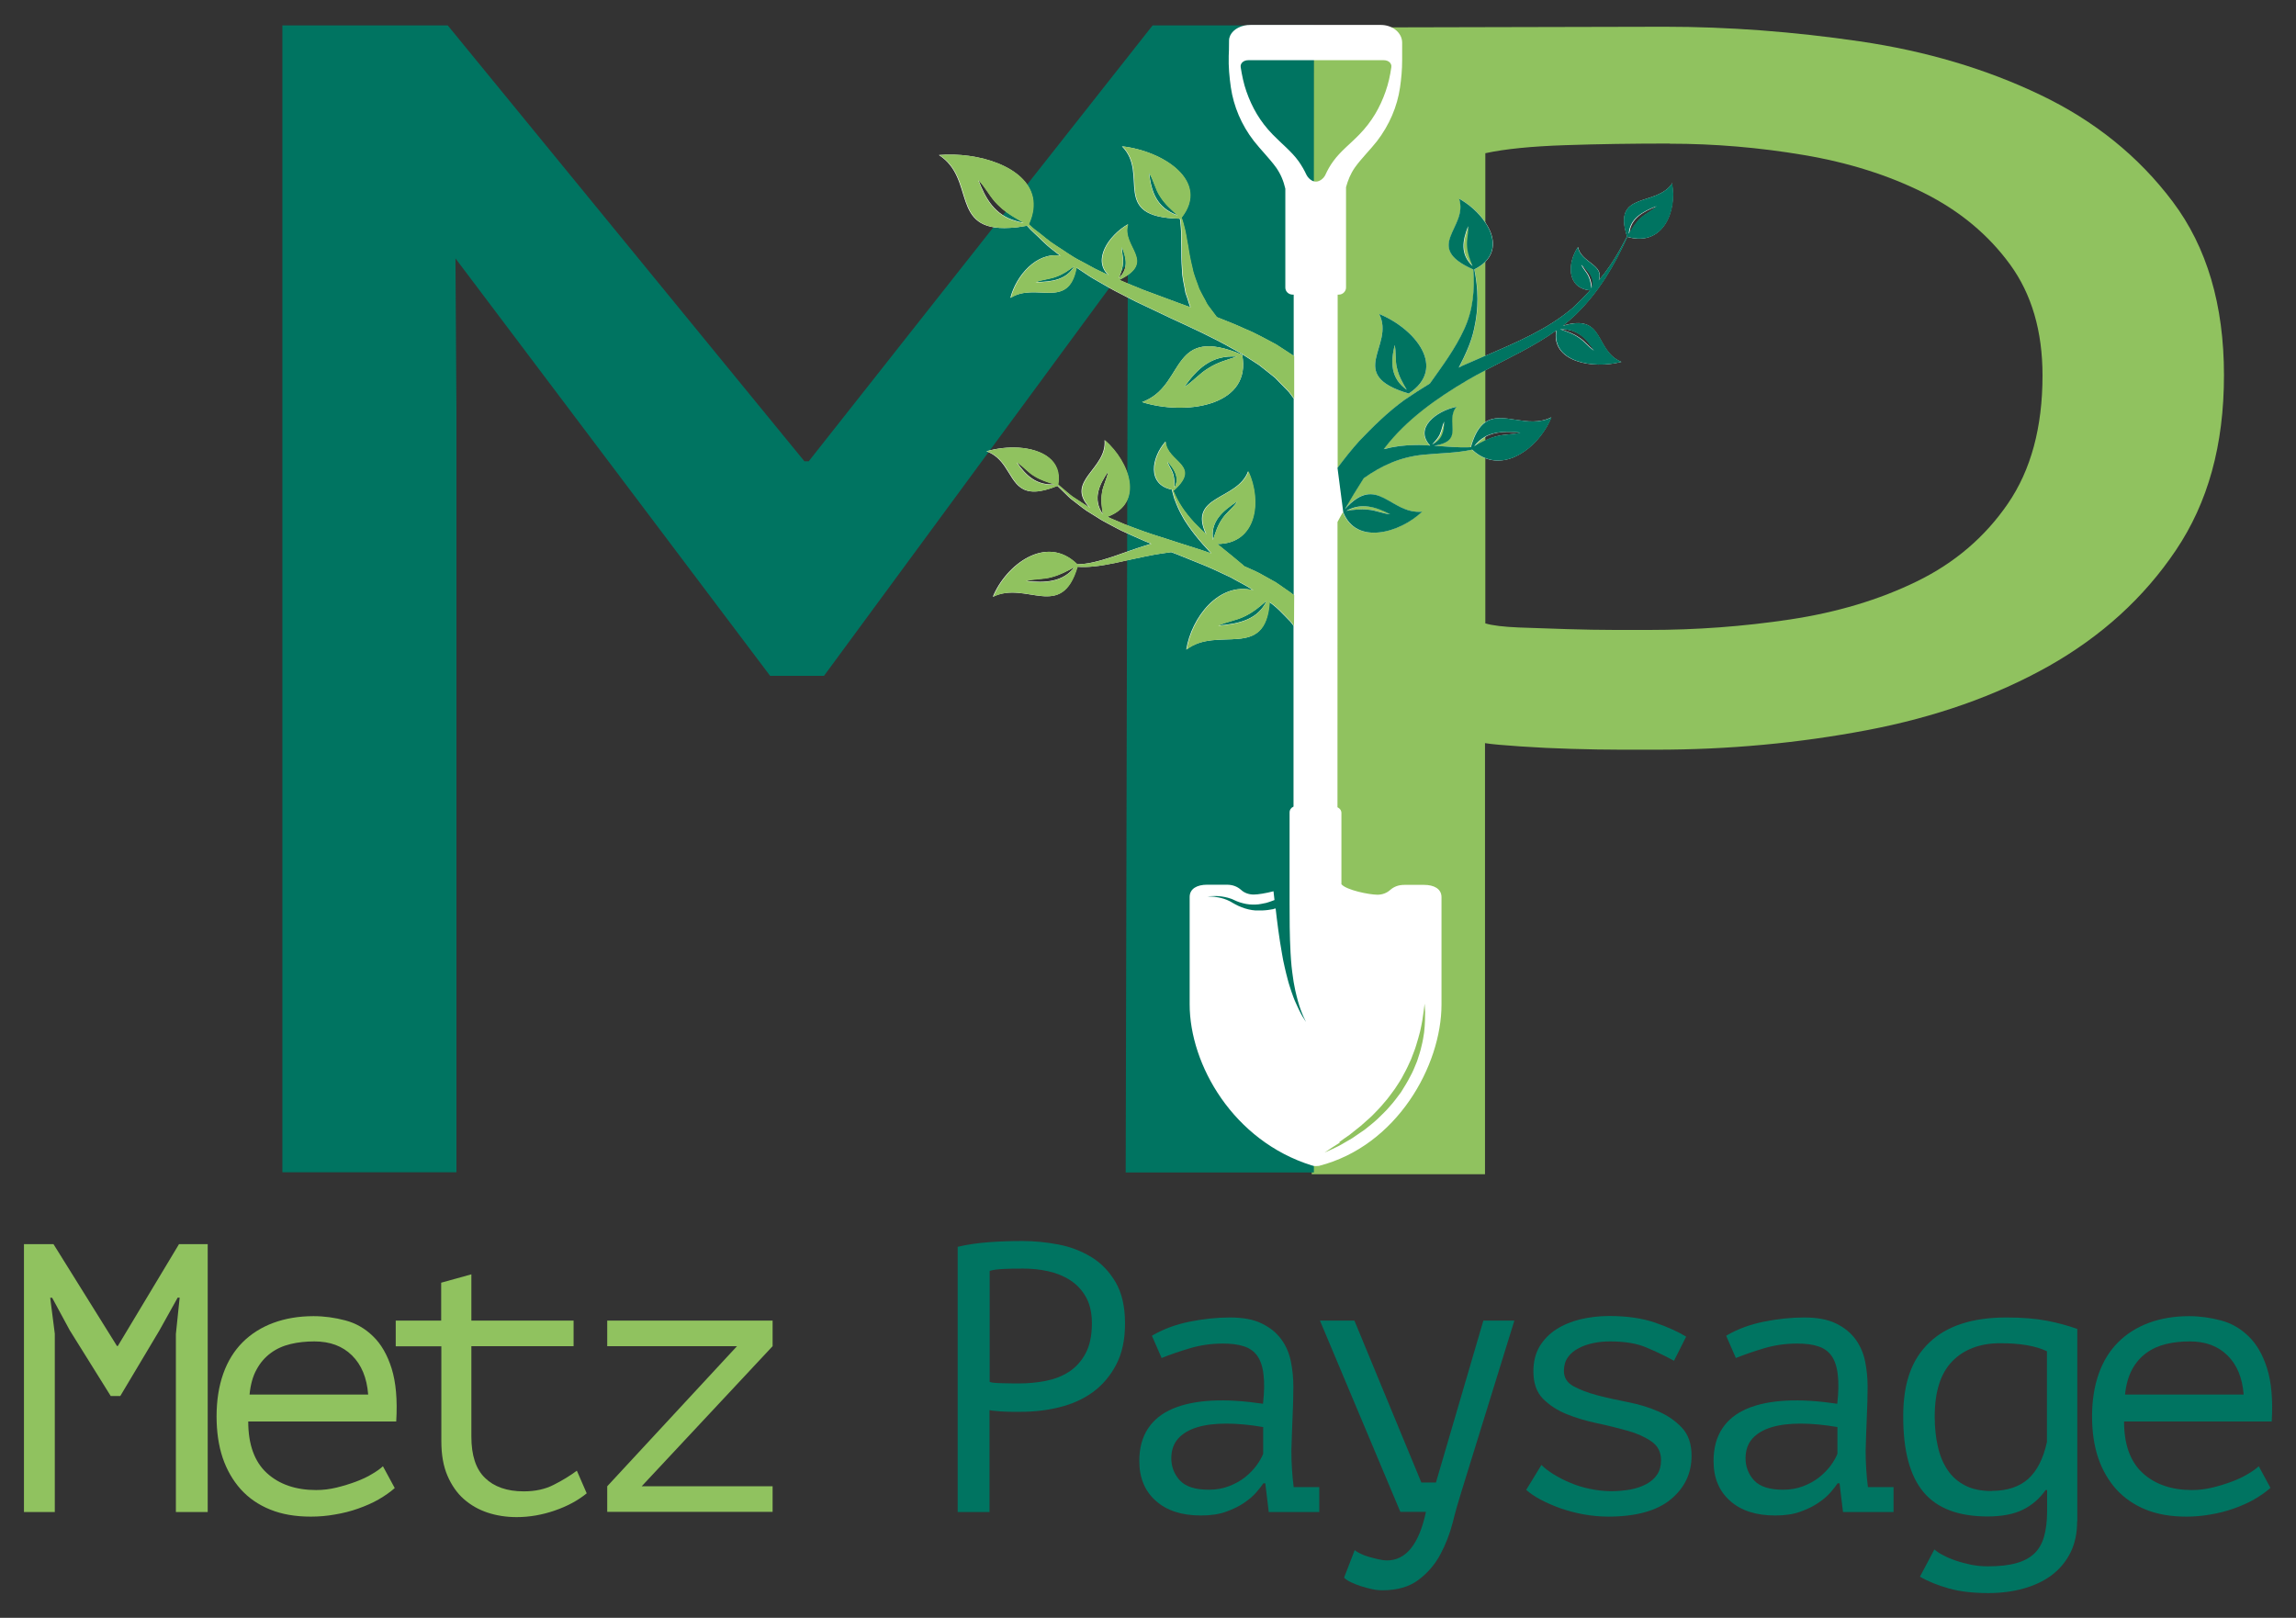 <?xml version="1.0" encoding="UTF-8"?>
<svg id="Calque_3" data-name="Calque 3" xmlns="http://www.w3.org/2000/svg" viewBox="0 0 139.94 98.62">
  <rect x="0" y="0" width="139.94" height="98.62" fill="#333333" stroke="none"/>
  <defs>
    <style>
      .cls-1 {
        fill: #fff;
      }

      .cls-2 {
        fill: #007461;
      }

      .cls-3 {
        fill: #90c25f;
      }
    </style>
  </defs>
  <g>
    <path class="cls-3" d="M10.72,81.32l.23-2.22h-.12l-1.12,2.01-2.38,3.99h-.58l-2.5-4.01-1.07-1.98h-.12l.28,2.19v10.87H1.46v-16.33h1.8l3.87,6.21h.05l3.73-6.21h1.75v16.33h-1.94v-10.85Z"/>
    <path class="cls-3" d="M24.07,90.7c-.28,.25-.61,.48-.99,.7-.38,.22-.8,.4-1.25,.56-.45,.16-.92,.28-1.41,.36-.49,.09-.98,.13-1.48,.13-.93,0-1.76-.14-2.47-.43-.72-.29-1.31-.7-1.8-1.24-.48-.54-.85-1.18-1.1-1.92-.25-.75-.37-1.59-.37-2.52,0-.98,.14-1.85,.41-2.61,.27-.76,.67-1.4,1.18-1.91,.51-.51,1.14-.91,1.87-1.18s1.55-.41,2.45-.41c.65,0,1.3,.09,1.94,.26s1.2,.49,1.69,.97c.49,.47,.87,1.13,1.13,1.96s.36,1.91,.28,3.23H15.13c0,1.4,.38,2.45,1.13,3.14,.75,.69,1.76,1.04,3.01,1.04,.42,0,.83-.05,1.24-.15,.41-.1,.8-.22,1.18-.36,.37-.14,.7-.29,.99-.47,.29-.17,.51-.33,.66-.47l.72,1.33Zm-4.91-8.93c-.51,0-1,.05-1.45,.16-.46,.11-.86,.29-1.21,.55-.35,.26-.64,.59-.86,1-.23,.41-.37,.92-.43,1.53h7.23c-.08-1.03-.41-1.82-.99-2.39-.58-.57-1.34-.85-2.29-.85Z"/>
    <path class="cls-3" d="M24.11,80.5h2.78v-2.31l1.84-.51v2.82h6.23v1.56h-6.23v5.51c0,1.14,.27,1.98,.83,2.52,.55,.54,1.34,.82,2.36,.82,.7,0,1.31-.13,1.83-.4,.52-.26,.99-.55,1.41-.86l.6,1.38c-.54,.44-1.19,.79-1.95,1.05-.75,.26-1.53,.4-2.32,.4-.62,0-1.21-.09-1.76-.27-.55-.18-1.04-.46-1.46-.83s-.75-.85-1-1.43c-.25-.58-.37-1.28-.37-2.09v-5.79h-2.78v-1.56Z"/>
    <path class="cls-3" d="M37.01,90.6l7.91-8.54h-7.91v-1.56h10.08v1.56l-7.98,8.54h7.98v1.56h-10.08v-1.56Z"/>
    <path class="cls-2" d="M58.38,76c.59-.14,1.23-.23,1.91-.28,.68-.05,1.36-.07,2.03-.07,.72,0,1.44,.07,2.18,.21,.74,.14,1.41,.4,2.02,.77s1.1,.89,1.48,1.54c.38,.65,.57,1.49,.57,2.5s-.18,1.83-.54,2.52c-.36,.68-.83,1.24-1.42,1.67-.59,.43-1.27,.73-2.03,.92-.76,.19-1.55,.28-2.36,.28h-.38c-.18,0-.37,0-.56-.01-.19,0-.38-.02-.57-.04-.19-.01-.32-.03-.4-.05v6.21h-1.94v-16.17Zm4,1.33c-.41,0-.8,0-1.17,.02-.38,.02-.67,.05-.89,.12v6.77c.08,.03,.2,.05,.37,.06s.35,.02,.54,.02c.19,0,.37,.01,.54,.01h.37c.53,0,1.06-.05,1.58-.15,.52-.1,1-.28,1.42-.55s.76-.64,1.02-1.12c.26-.48,.39-1.1,.39-1.84,0-.64-.12-1.17-.36-1.6-.24-.43-.56-.77-.96-1.03-.4-.26-.85-.44-1.35-.55-.5-.11-1-.16-1.5-.16Z"/>
    <path class="cls-2" d="M70.23,81.41c.67-.39,1.42-.67,2.26-.84,.84-.17,1.66-.26,2.47-.26s1.44,.12,1.95,.37,.9,.57,1.19,.97c.29,.4,.48,.85,.58,1.35,.1,.5,.15,1.01,.15,1.53,0,.59-.02,1.22-.05,1.89-.03,.67-.05,1.34-.07,2.01,0,.78,.05,1.52,.14,2.22h1.56v1.52h-3.08l-.21-1.75h-.12c-.09,.14-.23,.32-.42,.54-.19,.22-.43,.43-.74,.64-.3,.21-.67,.39-1.11,.55s-.95,.23-1.54,.23c-1.15,0-2.07-.29-2.74-.89-.67-.59-1.01-1.4-1.01-2.43,0-.79,.18-1.45,.53-1.98,.35-.53,.85-.93,1.51-1.21,.66-.28,1.45-.44,2.38-.49,.93-.05,1.97,.02,3.12,.19,.08-.71,.09-1.31,.03-1.78-.05-.47-.18-.85-.37-1.13-.2-.28-.47-.48-.82-.59-.35-.12-.78-.17-1.3-.17-.7,0-1.37,.1-2.01,.29-.64,.19-1.21,.39-1.71,.59l-.59-1.35Zm3.45,9.4c.44,0,.84-.07,1.21-.21,.37-.14,.7-.32,.98-.54,.28-.22,.51-.46,.7-.71,.19-.26,.33-.5,.42-.73v-1.63c-.81-.14-1.56-.21-2.24-.21s-1.28,.07-1.77,.22c-.5,.15-.89,.38-1.17,.69-.28,.31-.42,.72-.42,1.21s.17,.96,.52,1.34c.35,.38,.94,.57,1.76,.57Z"/>
    <path class="cls-2" d="M86.63,90.37h.89l2.89-9.87h1.89l-3.24,10.47c-.17,.54-.35,1.16-.52,1.85-.18,.69-.43,1.34-.76,1.95-.33,.61-.77,1.12-1.33,1.54-.56,.42-1.29,.63-2.19,.63-.2,0-.42-.02-.64-.07-.23-.05-.45-.11-.67-.18-.22-.07-.42-.15-.61-.24-.19-.09-.33-.19-.42-.28l.65-1.68c.09,.08,.22,.16,.38,.23,.16,.08,.34,.14,.54,.2,.19,.05,.38,.1,.57,.14,.19,.04,.34,.06,.47,.06,1.17,0,1.96-.99,2.38-2.96h-1.56l-4.9-11.66h2.1l4.08,9.87Z"/>
    <path class="cls-2" d="M101.24,89.02c0-.5-.19-.88-.58-1.15-.39-.27-.87-.49-1.44-.65-.57-.16-1.2-.32-1.87-.46-.67-.14-1.3-.33-1.87-.56-.57-.23-1.05-.55-1.44-.94-.39-.4-.58-.95-.58-1.67,0-.59,.13-1.1,.38-1.52,.26-.42,.6-.77,1.02-1.04,.42-.27,.91-.47,1.47-.61,.56-.13,1.14-.2,1.75-.2,1.09,0,2.03,.14,2.81,.41s1.41,.56,1.88,.85l-.74,1.47c-.51-.28-1.07-.55-1.66-.8-.6-.26-1.34-.38-2.24-.38-.34,0-.68,.03-1.01,.1-.33,.07-.64,.17-.91,.32-.27,.14-.49,.32-.65,.55-.16,.23-.24,.5-.24,.83,0,.4,.19,.72,.58,.93s.87,.4,1.44,.55c.57,.15,1.2,.29,1.87,.42,.67,.13,1.3,.32,1.87,.57,.57,.25,1.05,.58,1.44,1,.39,.42,.58,.99,.58,1.7,0,1.07-.42,1.96-1.27,2.66-.85,.7-2.12,1.05-3.81,1.05-.51,0-1.02-.05-1.52-.14-.5-.09-.96-.22-1.4-.37-.44-.16-.83-.33-1.19-.52-.36-.19-.65-.39-.89-.6l.93-1.52c.19,.19,.43,.38,.74,.57,.31,.19,.65,.37,1.02,.52,.37,.16,.77,.28,1.2,.37,.43,.09,.86,.14,1.29,.14s.81-.04,1.17-.1c.36-.07,.69-.18,.97-.33,.28-.15,.5-.34,.66-.58,.16-.24,.24-.53,.24-.88Z"/>
    <path class="cls-2" d="M105.23,81.41c.67-.39,1.42-.67,2.26-.84,.84-.17,1.66-.26,2.47-.26s1.44,.12,1.95,.37,.9,.57,1.19,.97c.29,.4,.48,.85,.58,1.35,.1,.5,.15,1.01,.15,1.53,0,.59-.02,1.22-.05,1.89-.03,.67-.05,1.34-.07,2.01,0,.78,.05,1.52,.14,2.22h1.56v1.52h-3.08l-.21-1.75h-.12c-.09,.14-.23,.32-.42,.54-.19,.22-.43,.43-.74,.64-.3,.21-.67,.39-1.11,.55s-.95,.23-1.54,.23c-1.15,0-2.07-.29-2.74-.89-.67-.59-1.01-1.4-1.01-2.43,0-.79,.18-1.45,.53-1.98,.35-.53,.85-.93,1.51-1.21,.66-.28,1.45-.44,2.38-.49,.93-.05,1.97,.02,3.12,.19,.08-.71,.09-1.31,.03-1.78-.05-.47-.18-.85-.37-1.13-.2-.28-.47-.48-.82-.59-.35-.12-.78-.17-1.3-.17-.7,0-1.37,.1-2.01,.29-.64,.19-1.21,.39-1.71,.59l-.59-1.35Zm3.45,9.4c.44,0,.84-.07,1.21-.21,.37-.14,.7-.32,.98-.54,.28-.22,.51-.46,.7-.71,.19-.26,.33-.5,.42-.73v-1.63c-.81-.14-1.56-.21-2.24-.21s-1.28,.07-1.77,.22c-.5,.15-.89,.38-1.17,.69-.28,.31-.42,.72-.42,1.21s.17,.96,.52,1.34c.35,.38,.94,.57,1.76,.57Z"/>
    <path class="cls-2" d="M126.6,92.75c0,.73-.14,1.37-.42,1.92-.28,.55-.67,1.01-1.16,1.37-.49,.36-1.06,.62-1.71,.8-.65,.18-1.36,.27-2.12,.27-.92,0-1.72-.09-2.4-.28-.68-.19-1.28-.43-1.77-.72l.88-1.66c.14,.12,.32,.25,.55,.36,.22,.12,.48,.23,.78,.33,.29,.1,.61,.18,.94,.25,.33,.06,.66,.09,.99,.09,.68,0,1.25-.06,1.71-.19,.46-.12,.83-.32,1.11-.58,.28-.26,.48-.61,.6-1.03s.19-.93,.19-1.54v-1.31h-.09c-.36,.51-.81,.91-1.37,1.19-.56,.28-1.28,.42-2.17,.42-1.77,0-3.07-.49-3.9-1.48-.83-.99-1.24-2.52-1.24-4.61s.53-3.5,1.59-4.51c1.06-1.02,2.63-1.53,4.71-1.53,.96,0,1.79,.07,2.46,.2,.68,.13,1.29,.3,1.85,.5v11.73Zm-5.2-1.87c.94,0,1.68-.25,2.22-.73,.54-.49,.92-1.24,1.14-2.25v-5.53c-.68-.33-1.63-.49-2.85-.49s-2.21,.37-2.92,1.1c-.71,.73-1.07,1.85-1.07,3.36,0,.67,.06,1.28,.19,1.83,.12,.55,.32,1.03,.59,1.43,.27,.41,.63,.72,1.07,.95,.44,.23,.99,.34,1.63,.34Z"/>
    <path class="cls-2" d="M138.38,90.7c-.28,.25-.61,.48-.99,.7s-.8,.4-1.25,.56-.92,.28-1.41,.36c-.49,.09-.98,.13-1.48,.13-.93,0-1.76-.14-2.47-.43-.71-.29-1.31-.7-1.8-1.24-.48-.54-.85-1.18-1.1-1.92-.25-.75-.37-1.59-.37-2.52,0-.98,.14-1.85,.41-2.61,.27-.76,.67-1.4,1.18-1.91,.51-.51,1.14-.91,1.87-1.18,.73-.27,1.55-.41,2.45-.41,.65,0,1.3,.09,1.94,.26,.64,.17,1.2,.49,1.69,.97,.49,.47,.87,1.13,1.13,1.96s.36,1.91,.28,3.23h-9c0,1.4,.38,2.45,1.13,3.14,.75,.69,1.76,1.04,3.01,1.04,.42,0,.83-.05,1.24-.15,.41-.1,.8-.22,1.18-.36,.37-.14,.7-.29,.99-.47,.29-.17,.51-.33,.66-.47l.72,1.33Zm-4.91-8.93c-.51,0-1,.05-1.45,.16s-.86,.29-1.21,.55-.64,.59-.86,1c-.22,.41-.37,.92-.43,1.53h7.23c-.08-1.03-.41-1.82-.99-2.39-.58-.57-1.34-.85-2.29-.85Z"/>
  </g>
  <path class="cls-3" d="M80.07,1.68c3.23,0,17.74-.05,21.39-.05,3.9,0,7.86,.3,11.89,.89,4.03,.59,7.7,1.68,11,3.26,3.31,1.58,6,3.75,8.08,6.52,2.08,2.77,3.12,6.29,3.12,10.57s-.98,7.77-2.93,10.67c-1.95,2.9-4.54,5.25-7.76,7.07-3.22,1.81-6.91,3.11-11.07,3.9-4.16,.79-8.44,1.19-12.85,1.19h-2.1c-.98,0-1.99-.02-3.05-.05-1.06-.03-2.1-.08-3.12-.15-1.02-.07-1.74-.13-2.16-.2v26.28h-10.56l.11-69.91Zm21.69,7.07c-2.21,0-4.34,.03-6.38,.1-2.04,.07-3.66,.23-4.85,.49v28.66c.43,.13,1.1,.21,2.04,.25,.94,.03,1.92,.07,2.94,.1,1.02,.03,2,.05,2.94,.05h2.04c2.89,0,5.77-.21,8.62-.64,2.85-.43,5.43-1.2,7.72-2.32,2.3-1.12,4.15-2.7,5.55-4.74,1.4-2.04,2.11-4.64,2.11-7.81,0-2.7-.66-4.96-1.98-6.77-1.32-1.81-3.06-3.26-5.23-4.35-2.17-1.09-4.62-1.86-7.34-2.32-2.72-.46-5.45-.69-8.17-.69Z"/>
  <path class="cls-2" d="M70.25,1.55l-8.27,10.49-1.03,1.3-.1,.13-.34,.43-11.22,14.22h-.26L27.29,1.55h-10.08V71.46h10.61V24.92l-.06-9.17,19.18,25.45h3.28l18.52-25.18-.13,55.45h11.47V1.55h-9.82Zm9.71,47.6h-.48V17.97h.48v31.18Z"/>
  <g>
    <path class="cls-1" d="M75.72,21.63c-4.34-1.83-3.49,1.67-5.85,2.77-.08,.04-.17,.08-.26,.11,.08,.02,.15,.05,.23,.07,2.71,.74,6.45,.06,5.87-2.95Zm-2.06,.81c-.55,.32-.94,.82-1.48,1.15,.78-1.1,1.66-1.97,3.21-1.85-.63,.2-1.18,.35-1.73,.7Z"/>
    <path class="cls-1" d="M101.93,11.17c-.99,1.47-3.67,.45-2.76,3.24-.32,.61-.65,1.22-1.05,1.8-.21,.31-.43,.6-.67,.88,.36-.96-1.08-1.07-1.27-2.03-.65,.96-.71,2.5,.74,2.64-.33,.36-.68,.71-1.05,1.06-1.53,1.31-3.45,2.12-5.34,2.93-.47,.2-.94,.41-1.4,.61-.07,.04-.14,.07-.21,.11,.4-.77,.77-1.56,.94-2.38,.28-1.26,.25-2.4,.01-3.61,.27-.14,.48-.28,.65-.45,.7-.69,.56-1.62,0-2.43-.38-.57-.96-1.08-1.58-1.43,.59,1.77-2.28,2.93,.87,4.32,.08,1.24-.01,2.45-.56,3.64-.54,1.18-1.33,2.24-2.09,3.31-.53,.32-1.04,.65-1.55,1-1.03,.75-1.9,1.61-2.75,2.5-.48,.53-.91,1.08-1.33,1.64v-10.56h.07c.24,0,.44-.2,.44-.43v-6.12c.12-.43,.27-.81,.54-1.2,.4-.56,.92-1.06,1.35-1.61,.75-.98,1.23-2.1,1.4-3.26,.08-.55,.13-1.1,.13-1.66,0,0,0-.54,0-1.08,0-.6-.58-1.08-1.3-1.08h-7.94c-.14,0-.26,.01-.39,.04-.53,.12-.91,.48-.92,.9,0,.42-.01,.84-.02,.95-.02,.64,.04,1.29,.13,1.92,.17,1.15,.64,2.28,1.4,3.26,.43,.55,.94,1.05,1.35,1.61,.29,.41,.46,.83,.57,1.3v6.03c0,.24,.2,.43,.45,.43h.06v3.74c-.09-.06-.17-.11-.26-.17-.26-.17-.54-.35-.83-.54-.6-.31-1.21-.67-1.88-.94-.56-.26-1.14-.49-1.73-.72-.13-.17-.31-.41-.54-.72-.1-.14-.16-.31-.26-.47-.09-.17-.19-.35-.28-.54-.13-.4-.33-.82-.41-1.27-.11-.44-.2-.9-.26-1.32-.09-.43-.13-.83-.23-1.17-.04-.17-.09-.33-.13-.46-.01-.04-.03-.06-.05-.1,1.76-2.23-1.1-4.08-3.61-4.36,1.7,1.69-.79,4.33,3.52,4.41,0,.03,.02,.05,.03,.08,.01,.14,.03,.3,.04,.47,.04,.34,.01,.75,.03,1.17,0,.44,0,.9,.04,1.38,0,.48,.14,.96,.21,1.42,.08,.23,.16,.46,.22,.67,.03,.07,.05,.14,.07,.21-.27-.1-.54-.2-.82-.3-.35-.13-.7-.26-1.05-.39-.35-.13-.7-.26-1.05-.39-.19-.08-.37-.16-.56-.23-.28-.12-.57-.23-.85-.36,2.31-1.12,.1-2.01,.53-3.39-1.2,.7-2.16,2.18-1.19,3.1-.28-.13-.56-.26-.82-.39-.29-.16-.58-.31-.85-.46-.57-.28-1.03-.64-1.5-.93-.47-.29-.83-.63-1.18-.89-.2-.14-.36-.29-.51-.43,.28-.61,.34-1.15,.24-1.64-.4-1.88-3.32-2.78-5.71-2.58,2.27,1.45,.64,4.66,4.32,4.44,.31-.01,.66-.06,1.05-.13,.13,.15,.28,.31,.46,.47,.33,.29,.66,.67,1.1,1,.15,.11,.3,.24,.46,.36-1.42-.24-2.68,1.2-3.03,2.57,1.54-.99,3.54,.77,4.02-1.85,.26,.18,.53,.35,.81,.54,.28,.18,.59,.34,.89,.52,.42,.25,.86,.48,1.32,.71,.2,.1,.4,.2,.61,.31,.44,.21,.88,.42,1.33,.63,.23,.11,.46,.22,.69,.33,1.36,.63,2.71,1.24,3.87,1.91,.6,.31,1.11,.68,1.62,1,.23,.18,.45,.36,.67,.53,.11,.09,.21,.17,.31,.25,.09,.09,.18,.18,.26,.27,.17,.17,.34,.34,.49,.5,.16,.16,.24,.32,.36,.46,0,0,.01,.02,.02,.03v11.98c-.15-.12-.31-.24-.48-.35-.2-.14-.4-.28-.62-.43-.23-.13-.46-.26-.7-.39-.38-.23-.81-.41-1.24-.6-.03-.02-.05-.05-.08-.08-.16-.14-.39-.33-.65-.54-.26-.21-.57-.46-.9-.73,2.43,0,2.72-2.65,1.89-4.43-.67,1.79-3.68,1.43-2.57,3.83-.1-.09-.19-.17-.28-.26-.16-.15-.31-.31-.46-.46-.14-.16-.28-.31-.41-.48-.25-.31-.45-.63-.6-.91-.08-.14-.13-.27-.19-.39-.04-.07-.05-.13-.07-.19,.02,0,.04,0,.06,.01,1.7-1.54-.45-1.71-.52-2.96-.84,.95-1.16,2.62,.4,2.93,.01,.07,.02,.14,.05,.23,.04,.12,.06,.27,.13,.42,.11,.3,.26,.65,.47,1.01,.09,.18,.22,.36,.34,.54,.13,.18,.25,.36,.39,.53,.32,.41,.67,.8,.99,1.14,0,0-.02,0-.03,0-.59-.21-1.19-.39-1.78-.58-.26-.09-1.46-.47-1.77-.57-.16-.05-.31-.1-.47-.16-.42-.15-.82-.3-1.21-.45-.27-.11-.52-.23-.78-.33-.1-.04-.18-.09-.27-.13,2.24-.83,1.36-3.33-.17-4.67,.16,1.77-2.46,2.49-.91,4.12-.02,0-.04-.02-.05-.03-.21-.12-.4-.26-.59-.38-.18-.13-.38-.23-.53-.36-.16-.13-.31-.25-.44-.37-.11-.09-.22-.18-.32-.27,.26-1.48-.97-2.15-2.39-2.25-.66-.04-1.36,.04-1.97,.22,.54,.2,.86,.55,1.12,.93,.67,.97,.91,2.11,3.2,1.18,.09,.09,.18,.17,.27,.26,.13,.13,.27,.26,.42,.41,.15,.15,.33,.26,.51,.41,.18,.14,.37,.29,.57,.43,.21,.13,.43,.27,.66,.41,.22,.15,.46,.28,.71,.41,.25,.13,.5,.27,.76,.4,.46,.21,.94,.43,1.43,.64,.07,.03,.15,.06,.22,.09,.06,.02,.11,.05,.16,.07,0,0-.02,0-.04,.01-.11,.03-.23,.07-.35,.11-.58,.18-1.26,.43-1.93,.66-.41,.14-.82,.26-1.22,.35-.34,.08-.66,.11-.96,.12-1.88-1.86-4.34,.03-5.14,1.98,2.04-1,4.17,1.49,5.15-1.83,.3,.02,.63,.02,.99-.02,.42-.04,.86-.12,1.3-.21,.64-.14,1.26-.28,1.8-.39,.2-.04,.38-.08,.56-.11,.31-.05,.58-.1,.77-.12,.19-.03,.3-.04,.3-.04h0c.11,.04,.21,.08,.32,.12,.58,.23,1.15,.46,1.71,.69,.56,.23,1.08,.49,1.6,.73,.47,.27,.96,.5,1.36,.78-2.08-.52-3.75,1.65-4.07,3.62,1.92-1.48,4.81,.7,5.07-2.9,.05,.04,.09,.08,.14,.11,.35,.26,.59,.53,.82,.76,.11,.12,.22,.22,.32,.33,.07,.09,.13,.17,.19,.25v11.02c-.14,.06-.24,.19-.24,.35v4.33c0,.05,0,.52,0,1.28,0,.81,0,1.89,.06,2.97,.01,.27,.04,.53,.06,.8,.03,.26,.06,.52,.1,.77,.03,.25,.09,.49,.13,.72,.06,.23,.1,.44,.16,.64,.06,.2,.11,.38,.17,.53,.06,.15,.11,.29,.16,.4,.09,.19,.14,.31,.16,.34-.02-.03-.09-.14-.2-.32-.07-.1-.13-.24-.21-.39-.08-.15-.15-.33-.24-.52-.09-.19-.16-.41-.24-.63-.07-.23-.16-.47-.22-.72-.07-.25-.13-.51-.19-.77-.06-.27-.12-.53-.16-.8-.18-1-.3-1.98-.39-2.77-.05,0-.1,.02-.15,.04-.09,.02-.19,.03-.31,.05-.11,.01-.24,.03-.36,.03-.13,0-.27,0-.41,0-.28-.02-.58-.09-.85-.2-.14-.05-.26-.11-.39-.18-.06-.03-.12-.07-.18-.1-.05-.03-.11-.07-.16-.09-.21-.11-.45-.18-.65-.22-.2-.04-.38-.06-.5-.06-.12,0-.2,0-.2,0,0,0,.07,0,.19-.02,.12,0,.3-.02,.52,0,.21,.02,.46,.06,.72,.15,.07,.02,.12,.05,.19,.08,.06,.03,.12,.05,.18,.08,.12,.05,.25,.09,.37,.12,.26,.07,.52,.09,.76,.08,.12,0,.24-.02,.35-.04s.21-.04,.3-.06c.09-.03,.18-.05,.25-.08,.07-.03,.13-.04,.19-.07,.03,0,.05-.02,.07-.03-.02-.2-.04-.38-.06-.53-.46,.12-.95,.2-1.21,.2-.3,0-.58-.11-.76-.28-.25-.22-.53-.32-.88-.32h-1.2c-.59,0-1.06,.23-1.06,.75v6.54c0,3.68,2.66,8.33,7.44,9.82,.01,0,.03,0,.04,.01,.02,0,.04,.01,.06,.02,.11,.02,.25,.01,.34,0,4.76-1.22,7.47-6.12,7.47-9.84v-6.54c0-.52-.47-.75-1.06-.75h-1.2c-.35,0-.63,.1-.88,.32-.19,.17-.46,.28-.76,.28-.5,0-1.9-.28-2.2-.64v-4.34c0-.16-.1-.29-.24-.35V31.82c.11-.2,.21-.4,.33-.6,.79,2.03,3.45,1.27,4.81-.03-1.97,.18-2.72-2.37-4.71-.15,.37-.64,.75-1.27,1.15-1.89,1.09-.77,2.22-1.29,3.63-1.43,1.02-.1,2.02-.1,2.98-.31,.26,.24,.52,.41,.79,.51,1.63,.66,3.42-.9,4.05-2.48-1.47,.73-3-.44-4.05,.31-.35,.25-.64,.7-.87,1.51-.75,.04-1.49-.04-2.25-.09,1.94-.28,.63-1.46,1.37-2.37-1.25,.26-2.59,1.31-1.6,2.36-.3-.02-.6-.04-.9-.03-.68,0-1.32,.09-1.93,.25,.03-.03,.05-.06,.07-.09,1.3-1.69,3.13-3,5.04-4.12,.35-.2,.7-.4,1.06-.58,1.48-.78,3.03-1.49,4.36-2.45-.33,1.9,2.19,2.39,3.97,1.92-1.67-.68-.97-2.99-3.58-2.2,.27-.21,.54-.44,.79-.68,1.45-1.42,2.36-3,3.15-4.74,2.19,.63,3.05-1.6,2.72-3.27Zm-12.42,2.62c.04,.42-.11,.84-.06,1.25,.03,.43,.17,.78,.33,1.18-.77-.73-.61-1.56-.27-2.43Zm-19.47-3.26c.29,.45,.37,.99,.67,1.43,.29,.47,.66,.78,1.07,1.16-1.29-.45-1.61-1.45-1.74-2.59Zm-8.13,2.93c-1.28-.36-1.84-1.35-2.28-2.5,.46,.46,.72,1.06,1.19,1.51,.37,.37,.75,.62,1.18,.87,.13,.08,.26,.15,.4,.23-.18-.02-.34-.06-.49-.11Zm1.22,3.73c.41-.16,.88-.18,1.28-.34,.43-.16,.72-.38,1.08-.64-.48,.84-1.37,.97-2.35,.98Zm5.24-2.17c.29,.69,.43,1.35-.17,1.93,.12-.33,.23-.6,.25-.94,.03-.33-.09-.66-.07-.99Zm3.14,13.88c-.08-.28-.28-.52-.36-.79,.44,.49,.76,1,.44,1.61,0-.29,0-.54-.08-.82Zm-9.52-.72c.39,.24,.66,.6,1.05,.83,.4,.25,.79,.37,1.24,.51-1.12,.08-1.75-.55-2.3-1.34Zm5.22,3.15c-.61-.91-.24-1.75,.34-2.6-.07,.45-.33,.87-.38,1.31-.08,.46-.01,.84,.05,1.29,0,0,0,0-.01,0Zm-4.68,4.08c.51-.14,1.07-.09,1.58-.24,.53-.14,.92-.36,1.39-.61-.72,.93-1.79,.98-2.97,.85Zm12.89-4.85c-.26,.4-.69,.69-.94,1.09-.28,.41-.39,.8-.54,1.25-.18-1.09,.55-1.75,1.48-2.35Zm-1.19,7.58c.52-.25,1.13-.32,1.64-.58,.54-.26,.9-.58,1.34-.95-.53,1.15-1.68,1.42-2.98,1.52Zm7.4,31.48c.18-.13,.38-.28,.62-.44,.21-.17,.45-.36,.69-.55,.12-.1,.24-.21,.36-.32,.12-.11,.25-.21,.37-.34,.24-.24,.48-.49,.7-.76,.24-.26,.43-.55,.65-.84,.19-.29,.39-.58,.54-.89,.17-.3,.31-.61,.44-.9,.11-.31,.24-.59,.32-.88,.09-.28,.16-.55,.23-.81,.05-.25,.11-.48,.14-.69,.03-.21,.06-.39,.08-.54,.04-.31,.06-.48,.06-.48,0,0,.01,.18,.03,.48,0,.31,0,.74-.06,1.27-.04,.26-.08,.54-.16,.84-.06,.3-.17,.6-.27,.92-.13,.31-.25,.64-.43,.95-.16,.32-.36,.63-.55,.94-.22,.29-.43,.59-.68,.86-.23,.28-.5,.52-.75,.77-.26,.24-.53,.45-.78,.65-.27,.19-.52,.36-.76,.52-.25,.14-.48,.28-.67,.39-.2,.12-.39,.19-.54,.27-.31,.14-.48,.22-.48,.22l.43-.29c.14-.09,.31-.19,.5-.32Zm-.37-59.79c-.2,.27-.35,.55-.48,.83-.1,.22-.35,.41-.57,.41-.04,0-.09,0-.13-.02-.04,0-.07-.02-.11-.04-.14-.07-.27-.21-.34-.35-.13-.28-.29-.56-.48-.83-.43-.6-1.06-1.09-1.58-1.63-.77-.79-1.26-1.65-1.6-2.62-.17-.48-.27-.98-.35-1.48-.04-.24,.17-.43,.46-.43h8.26c.29,0,.5,.19,.46,.43-.07,.5-.18,1-.35,1.48-.34,.97-.83,1.83-1.6,2.62-.52,.54-1.16,1.03-1.59,1.63Zm3.5,21.52c-.46-.04-.88-.25-1.34-.28-.47-.05-.86,0-1.33,.07,.92-.52,1.79-.24,2.67,.21Zm5.77-4.72c.61-.34,1.37-.34,2.18-.26-.49,.13-1.02,.09-1.5,.23-.25,.06-.46,.15-.67,.25-.22,.1-.43,.22-.65,.35,.19-.25,.41-.44,.65-.57Zm-2.73-.18c.12-.24,.14-.51,.26-.75,0,.58-.11,1.1-.73,1.39,.19-.21,.36-.38,.48-.64Zm9.4-5.07c-.35-.23-.59-.58-.94-.8-.36-.25-.71-.36-1.13-.51,1.04-.03,1.59,.57,2.07,1.32Zm-.16-3.8c-.04-.27-.07-.49-.19-.75-.11-.24-.32-.44-.43-.69,.47,.41,.82,.83,.62,1.43Zm2.96-4.27c-.31,.29-.48,.59-.69,.94,.07-.92,.81-1.34,1.69-1.68-.29,.28-.71,.46-1,.74Z"/>
    <path class="cls-1" d="M84.06,19.14c.99,1.95-2.12,3.69,1.8,4.85,2.37-1.56,.38-3.96-1.8-4.85Zm.94,1.86c.11,.48,.02,.98,.15,1.45,.11,.49,.33,.86,.59,1.31-1.01-.72-.98-1.7-.73-2.75Z"/>
  </g>
  <g>
    <path class="cls-2" d="M81.54,28.52l-.13-.34m.46,3.04c.79,2.03,3.45,1.27,4.81-.03-1.97,.18-2.72-2.37-4.71-.15,.37-.64,.75-1.27,1.15-1.89,1.09-.77,2.22-1.29,3.63-1.43,1.02-.1,2.02-.1,2.98-.31,.26,.24,.52,.41,.79,.51,1.63,.66,3.42-.9,4.05-2.48-1.47,.73-3-.44-4.05,.31-.35,.25-.64,.7-.87,1.51-.75,.04-1.49-.04-2.25-.09,1.94-.28,.63-1.46,1.37-2.37-1.25,.26-2.59,1.31-1.6,2.36-.3-.02-.6-.04-.9-.03-.68,0-1.32,.09-1.93,.25,.03-.03,.05-.06,.07-.09,1.3-1.69,3.13-3,5.04-4.12,.35-.2,.7-.4,1.06-.58,1.48-.78,3.03-1.49,4.36-2.45-.33,1.9,2.19,2.39,3.97,1.92-1.67-.68-.97-2.99-3.58-2.2,.27-.21,.54-.44,.79-.68,1.45-1.42,2.36-3,3.15-4.74,2.19,.63,3.05-1.6,2.72-3.27-.99,1.47-3.67,.45-2.76,3.24-.32,.61-.65,1.22-1.05,1.8-.21,.31-.43,.6-.67,.88,.36-.96-1.08-1.07-1.27-2.03-.65,.96-.71,2.5,.74,2.64-.33,.36-.68,.71-1.05,1.06-1.53,1.31-3.45,2.12-5.34,2.93-.47,.2-.94,.41-1.4,.61-.07,.04-.14,.07-.21,.11,.4-.77,.77-1.56,.94-2.38,.28-1.26,.25-2.4,.01-3.61,.27-.14,.48-.28,.65-.45,.7-.69,.56-1.62,0-2.43-.38-.57-.96-1.08-1.58-1.43,.59,1.77-2.28,2.93,.87,4.32,.08,1.24-.01,2.45-.56,3.64-.54,1.18-1.33,2.24-2.09,3.31-.53,.32-1.04,.65-1.55,1-1.03,.75-1.9,1.61-2.75,2.5-.48,.53-.91,1.08-1.33,1.64m7.96-14.73c.04,.42-.11,.84-.06,1.25,.03,.43,.17,.78,.33,1.18-.77-.73-.61-1.56-.27-2.43Zm-7.42,17.35c.92-.52,1.79-.24,2.67,.21-.46-.04-.88-.25-1.34-.28-.47-.05-.86,0-1.33,.07m8.43-4.51c.61-.34,1.37-.34,2.18-.26-.49,.13-1.02,.09-1.5,.23-.25,.06-.46,.15-.67,.25-.22,.1-.43,.22-.65,.35,.19-.25,.41-.44,.65-.57Zm-2.73-.18c.12-.24,.14-.51,.26-.75,0,.58-.11,1.1-.73,1.39,.19-.21,.36-.38,.48-.64Zm9.4-5.07c-.35-.23-.59-.58-.94-.8-.36-.25-.71-.36-1.13-.51,1.04-.03,1.59,.57,2.07,1.32Zm-.16-3.8c-.04-.27-.07-.49-.19-.75-.11-.24-.32-.44-.43-.69,.47,.41,.82,.83,.62,1.43Zm2.96-4.27c-.31,.29-.48,.59-.69,.94,.07-.92,.81-1.34,1.69-1.68-.29,.28-.71,.46-1,.74Z"/>
    <path class="cls-2" d="M84.06,19.14c.99,1.95-2.12,3.69,1.8,4.85,2.37-1.56,.38-3.96-1.8-4.85Zm.94,1.86c.11,.48,.02,.98,.15,1.45,.11,.49,.33,.86,.59,1.31-1.01-.72-.98-1.7-.73-2.75Z"/>
  </g>
  <g>
    <path class="cls-3" d="M75.72,21.63c-4.34-1.83-3.49,1.67-5.85,2.77-.08,.04-.17,.08-.26,.11,.08,.02,.15,.05,.23,.07,2.71,.74,6.45,.06,5.87-2.95Zm-2.06,.81c-.55,.32-.94,.82-1.48,1.15,.78-1.1,1.66-1.97,3.21-1.85-.63,.2-1.18,.35-1.73,.7Z"/>
    <path class="cls-3" d="M78.88,21.7c-.09-.06-.17-.11-.26-.17-.26-.17-.54-.35-.83-.54-.6-.31-1.21-.67-1.88-.94-.56-.26-1.14-.49-1.73-.72-.13-.17-.31-.41-.54-.72-.1-.14-.16-.31-.26-.47-.09-.17-.19-.35-.28-.54-.13-.4-.33-.82-.41-1.27-.11-.44-.2-.9-.26-1.32-.09-.43-.13-.83-.23-1.17-.04-.17-.09-.33-.13-.46-.01-.04-.03-.06-.05-.1,1.76-2.23-1.1-4.08-3.61-4.36,1.7,1.69-.79,4.33,3.52,4.41,0,.03,.02,.05,.03,.08,.01,.14,.03,.3,.04,.47,.04,.34,.01,.75,.03,1.17,0,.44,0,.9,.04,1.38,0,.48,.14,.96,.21,1.42,.08,.23,.16,.46,.22,.67,.03,.07,.05,.14,.07,.21-.27-.1-.54-.2-.82-.3-.35-.13-.7-.26-1.05-.39-.35-.13-.7-.26-1.05-.39-.19-.08-.37-.16-.56-.23-.28-.12-.57-.23-.85-.36,2.31-1.12,.1-2.01,.53-3.39-1.2,.7-2.16,2.18-1.19,3.1-.28-.13-.56-.26-.82-.39-.29-.16-.58-.31-.85-.46-.57-.28-1.03-.64-1.5-.93-.47-.29-.83-.63-1.18-.89-.2-.14-.36-.29-.51-.43,.28-.61,.34-1.15,.24-1.64-.4-1.88-3.32-2.78-5.71-2.58,2.27,1.45,.64,4.66,4.32,4.44,.31-.01,.66-.06,1.05-.13,.13,.15,.28,.31,.46,.47,.33,.29,.66,.67,1.1,1,.15,.11,.3,.24,.46,.36-1.42-.24-2.68,1.2-3.03,2.57,1.54-.99,3.54,.77,4.02-1.85,.26,.18,.53,.35,.81,.54,.28,.18,.59,.34,.89,.52,.42,.25,.86,.48,1.32,.71,.2,.1,.4,.2,.61,.31,.44,.21,.88,.42,1.33,.63,.23,.11,.46,.22,.69,.33,1.36,.63,2.71,1.24,3.87,1.91,.6,.31,1.11,.68,1.62,1,.23,.18,.45,.36,.67,.53,.11,.09,.21,.17,.31,.25,.09,.09,.18,.18,.26,.27,.17,.17,.34,.34,.49,.5,.16,.16,.24,.32,.36,.46,0,0,.01,.02,.02,.03m0,11.98c-.15-.12-.31-.24-.48-.35-.2-.14-.4-.28-.62-.43-.23-.13-.46-.26-.7-.39-.38-.23-.81-.41-1.24-.6-.03-.02-.05-.05-.08-.08-.16-.14-.39-.33-.65-.54-.26-.21-.57-.46-.9-.73,2.43,0,2.72-2.65,1.89-4.43-.67,1.79-3.68,1.43-2.57,3.83-.1-.09-.19-.17-.28-.26-.16-.15-.31-.31-.46-.46-.14-.16-.28-.31-.41-.48-.25-.31-.45-.63-.6-.91-.08-.14-.13-.27-.19-.39-.04-.07-.05-.13-.07-.19,.02,0,.04,0,.06,.01,1.7-1.54-.45-1.71-.52-2.96-.84,.95-1.16,2.62,.4,2.93,.01,.07,.02,.14,.05,.23,.04,.12,.06,.27,.13,.42,.11,.3,.26,.65,.47,1.01,.09,.18,.22,.36,.34,.54,.13,.18,.25,.36,.39,.53,.32,.41,.67,.8,.99,1.14,0,0-.02,0-.03,0-.59-.21-1.19-.39-1.78-.58-.26-.09-1.46-.47-1.77-.57-.16-.05-.31-.1-.47-.16-.42-.15-.82-.3-1.21-.45-.27-.11-.52-.23-.78-.33-.1-.04-.18-.09-.27-.13,2.24-.83,1.36-3.33-.17-4.67,.16,1.77-2.46,2.49-.91,4.12-.02,0-.04-.02-.05-.03-.21-.12-.4-.26-.59-.38-.18-.13-.38-.23-.53-.36-.16-.13-.31-.25-.44-.37-.11-.09-.22-.18-.32-.27,.26-1.48-.97-2.15-2.39-2.25-.66-.04-1.36,.04-1.97,.22,.54,.2,.86,.55,1.12,.93,.67,.97,.91,2.11,3.2,1.18,.09,.09,.18,.17,.27,.26,.13,.13,.27,.26,.42,.41,.15,.15,.33,.26,.51,.41,.18,.14,.37,.29,.57,.43,.21,.13,.43,.27,.66,.41,.22,.15,.46,.28,.71,.41,.25,.13,.5,.27,.76,.4,.46,.21,.94,.43,1.43,.64,.07,.03,.15,.06,.22,.09,.06,.02,.11,.05,.16,.07,0,0-.02,0-.04,.01-.11,.03-.23,.07-.35,.11-.58,.18-1.26,.43-1.93,.66-.41,.14-.82,.26-1.22,.35-.34,.08-.66,.11-.96,.12-1.88-1.86-4.34,.03-5.14,1.98,2.04-1,4.17,1.49,5.15-1.83,.3,.02,.63,.02,.99-.02,.42-.04,.86-.12,1.3-.21,.64-.14,1.26-.28,1.8-.39,.2-.04,.38-.08,.56-.11,.31-.05,.58-.1,.77-.12,.19-.03,.3-.04,.3-.04h0c.11,.04,.21,.08,.32,.12,.58,.23,1.15,.46,1.71,.69,.56,.23,1.08,.49,1.6,.73,.47,.27,.96,.5,1.36,.78-2.08-.52-3.75,1.65-4.07,3.62,1.92-1.48,4.81,.7,5.07-2.9,.05,.04,.09,.08,.14,.11,.35,.26,.59,.53,.82,.76,.11,.12,.22,.22,.32,.33,.07,.09,.13,.17,.19,.25m-8.84-27.6c.29,.45,.37,.99,.67,1.43,.29,.47,.66,.78,1.07,1.16-1.29-.45-1.61-1.45-1.74-2.59Zm-8.13,2.93c-1.28-.36-1.84-1.35-2.28-2.5,.46,.46,.72,1.06,1.19,1.51,.37,.37,.75,.62,1.18,.87,.13,.08,.26,.15,.4,.23-.18-.02-.34-.06-.49-.11Zm1.22,3.73c.41-.16,.88-.18,1.28-.34,.43-.16,.72-.38,1.08-.64-.48,.84-1.37,.97-2.35,.98Zm5.24-2.17c.29,.69,.43,1.35-.17,1.93,.12-.33,.23-.6,.25-.94,.03-.33-.09-.66-.07-.99Zm3.14,13.88c-.08-.28-.28-.52-.36-.79,.44,.49,.76,1,.44,1.61,0-.29,0-.54-.08-.82Zm-9.52-.72c.39,.24,.66,.6,1.05,.83,.4,.25,.79,.37,1.24,.51-1.12,.08-1.75-.55-2.3-1.34Zm5.22,3.15c-.61-.91-.24-1.75,.34-2.6-.07,.45-.33,.87-.38,1.31-.08,.46-.01,.84,.05,1.29,0,0,0,0-.01,0Zm-4.68,4.08c.51-.14,1.07-.09,1.58-.24,.53-.14,.92-.36,1.39-.61-.72,.93-1.79,.98-2.97,.85Zm12.89-4.85c-.26,.4-.69,.69-.94,1.09-.28,.41-.39,.8-.54,1.25-.18-1.09,.55-1.75,1.48-2.35Zm-1.19,7.58c.52-.25,1.13-.32,1.64-.58,.54-.26,.9-.58,1.34-.95-.53,1.15-1.68,1.42-2.98,1.52Z"/>
  </g>
</svg>